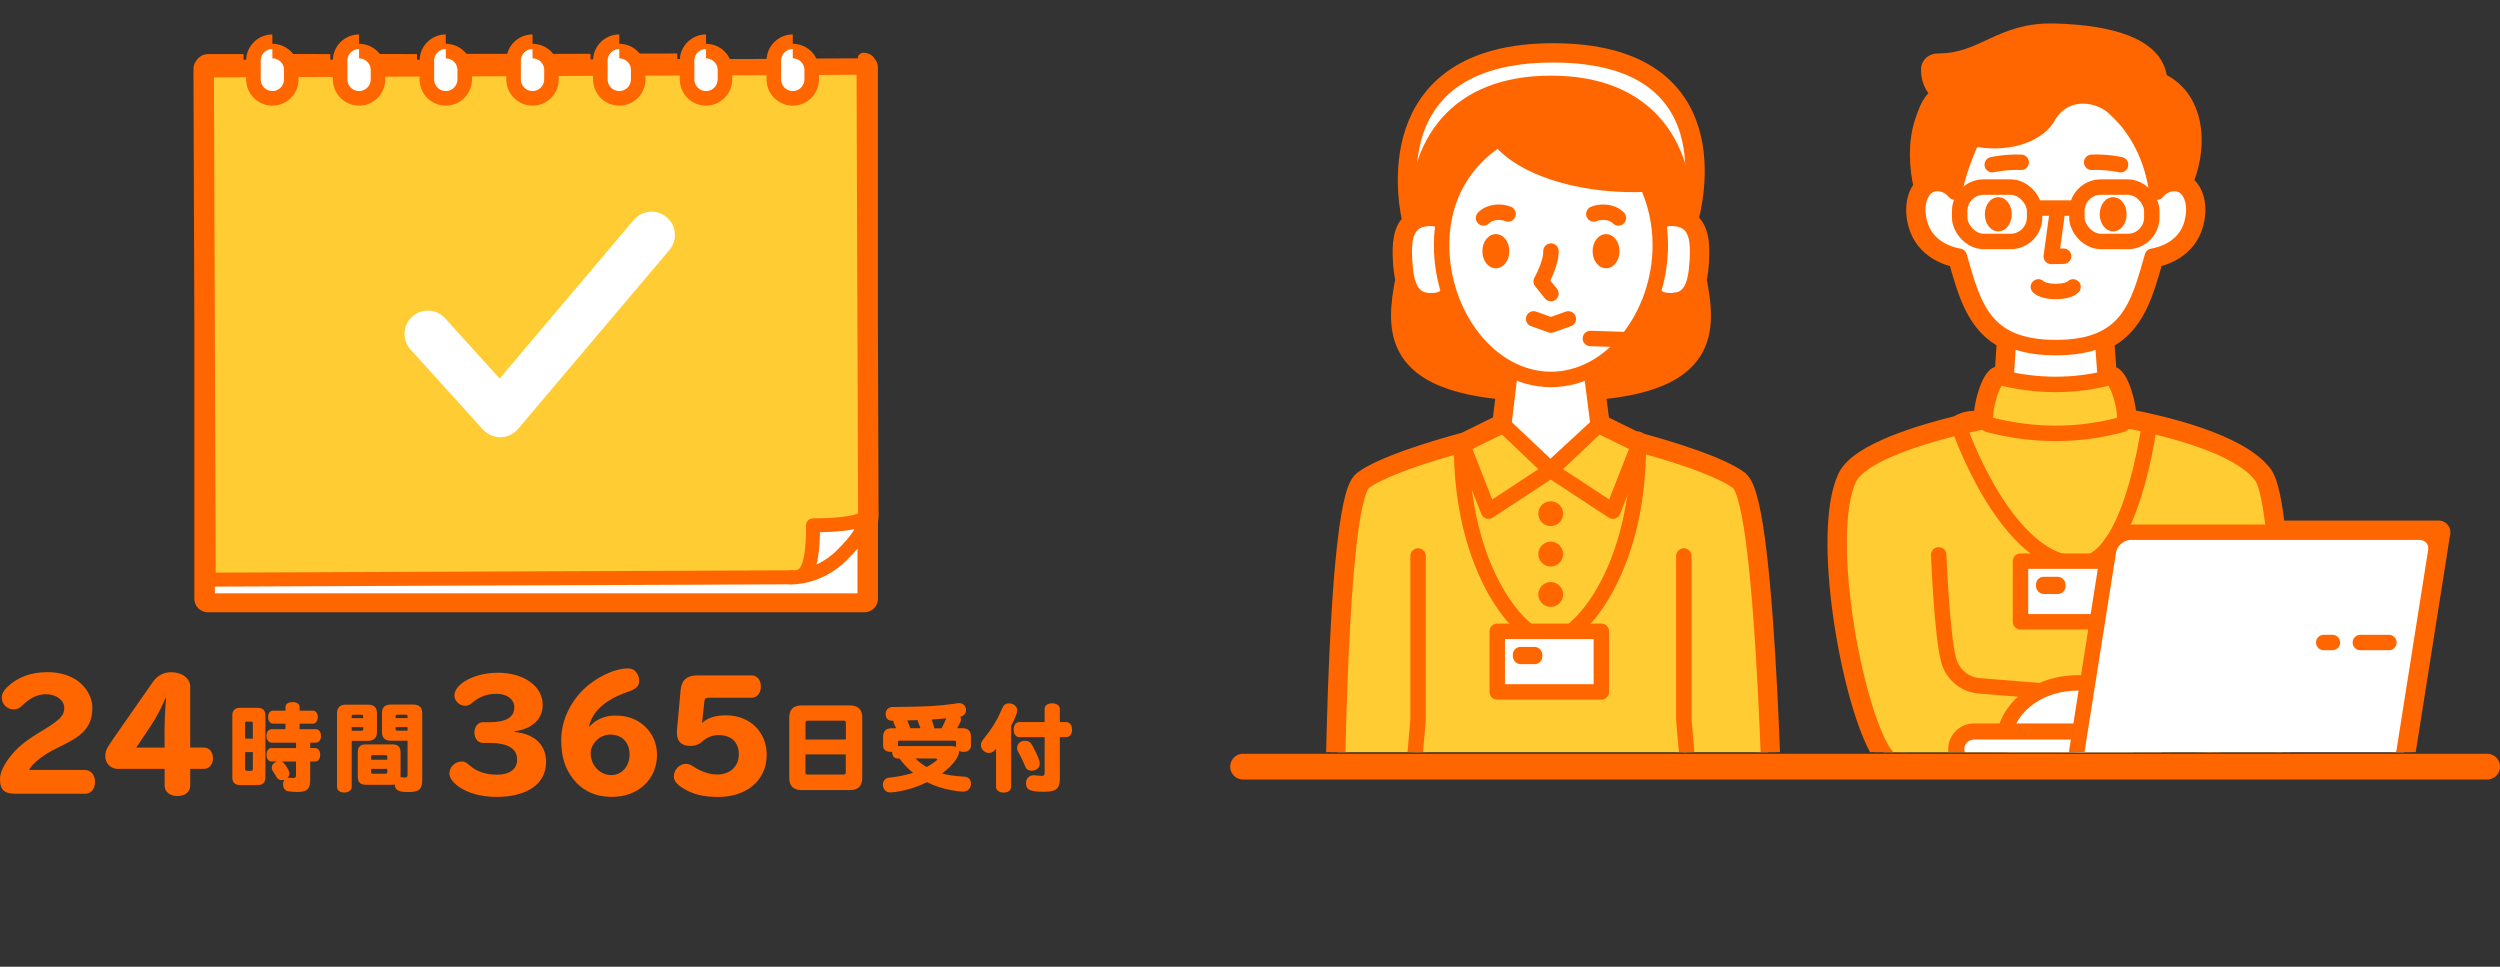 <?xml version="1.0" encoding="UTF-8"?><svg id="_レイヤー_2" xmlns="http://www.w3.org/2000/svg" xmlns:xlink="http://www.w3.org/1999/xlink" viewBox="0 0 429.14 165.95"><rect x="0" y="0" width="429.14" height="165.95" fill="#333333" stroke="none"/><defs><style>.cls-1,.cls-2,.cls-3,.cls-4,.cls-5,.cls-6,.cls-7{fill:none;}.cls-2{stroke-width:3.32px;}.cls-2,.cls-8,.cls-9,.cls-10,.cls-11,.cls-12,.cls-13,.cls-3,.cls-14,.cls-15,.cls-4,.cls-16,.cls-5,.cls-6,.cls-7{stroke-linecap:round;stroke-linejoin:round;}.cls-2,.cls-4,.cls-7{stroke:#fff;}.cls-17{clip-path:url(#clippath);}.cls-18,.cls-11,.cls-14,.cls-16{fill:#fff;}.cls-19,.cls-12,.cls-15{fill:#fc3;}.cls-20,.cls-21,.cls-9,.cls-13{fill:#f60;}.cls-8{fill:#333;}.cls-8,.cls-21,.cls-9,.cls-10,.cls-11,.cls-12,.cls-13,.cls-3,.cls-14,.cls-15,.cls-16,.cls-5,.cls-6{stroke:#f60;}.cls-8,.cls-9,.cls-10,.cls-11,.cls-3{stroke-width:2.65px;}.cls-21{stroke-miterlimit:10;stroke-width:2px;}.cls-10{fill:#ffebe9;}.cls-12{stroke-width:2.65px;}.cls-13,.cls-4{stroke-width:4px;}.cls-14,.cls-15{stroke-width:2.4px;}.cls-16{stroke-width:4.42px;}.cls-5{stroke-width:9px;}.cls-6{stroke-width:8.84px;}.cls-7{stroke-width:8px;}</style><clipPath id="clippath"><rect class="cls-1" x="201.44" width="225.65" height="129.11"/></clipPath></defs><g id="_レイヤー_1-2"><g><g><g><path class="cls-20" d="m14.68,132.19c.93,0,1.63.85,1.63,2.03s-.68,2.03-1.63,2.03H2.69c-1.98,0-2.69-.65-2.69-2.54,0-1.08.68-2.51,1.86-3.97,1.1-1.38,2.59-2.61,4.67-3.87l.58-.35c3.24-1.98,3.92-2.66,3.92-4.02,0-1.28-1.38-2.33-3.09-2.33-1.53,0-2.74.58-4.22,2.03-.38.38-.88.58-1.38.58-1.1,0-2.03-.9-2.03-2.01,0-.63.28-1.15.88-1.78,1.71-1.71,4.09-2.61,6.95-2.61,1.98,0,3.74.5,5.1,1.43,1.61,1.13,2.61,2.91,2.61,4.64s-.43,2.94-1.43,4.04c-.83.88-1.71,1.48-4.04,2.63l-.7.35c-2.13,1-4.19,2.61-4.69,3.69h9.71Z"/><path class="cls-20" d="m20.23,131.99c-1.21,0-2.16-.95-2.16-2.16,0-.88.2-1.31,1.25-2.84l6.93-9.94c.75-1.08,1.86-1.66,3.14-1.66,1.88,0,3.26,1.05,3.26,2.51v10.42h2.38c.88,0,1.53.78,1.53,1.83s-.65,1.83-1.53,1.83h-2.38v2.91c0,1.03-.9,1.76-2.18,1.76s-2.21-.73-2.21-1.76v-2.91h-8.03Zm8.03-7.33c0-1.05.13-3.67.25-4.87h-.08c-.63,1.51-1.68,3.51-2.36,4.52l-2.69,4.02h4.87v-3.66Z"/><path class="cls-20" d="m44.22,121.5c.9,0,1.34.44,1.34,1.34v10.58c0,.9-.44,1.34-1.34,1.34h-3c-.9,0-1.34-.44-1.34-1.34v-10.58c0-.9.44-1.34,1.34-1.34h3Zm-.82,2.62c0-.16-.08-.23-.25-.25h-.83c-.16,0-.25.08-.25.25v2.68h1.33v-2.68Zm-1.33,4.98v2.96c0,.16.07.23.25.25h.83c.16,0,.23-.08.25-.25v-2.96h-1.33Zm11.17,4.8c0,1.57-.52,2.05-2.28,2.05-.49,0-1.28-.07-1.52-.13-.52-.11-.85-.56-.85-1.16,0-.33.08-.62.26-.82-.16.05-.33.08-.47.08-.44,0-.7-.16-.93-.56-.1-.18-.34-.59-.57-.92-.16-.25-.23-.43-.23-.67,0-.51.36-.9.93-1.06h-1c-.49,0-.83-.47-.83-1.15s.34-1.15.83-1.15h4.24v-.93h-4.21c-.51,0-.87-.48-.87-1.16s.36-1.15.87-1.15h2.39v-.95h-2.1c-.52,0-.88-.46-.88-1.13s.34-1.1.88-1.1h2.1v-.64c0-.49.49-.83,1.23-.83s1.2.34,1.2.83v.64h2.29c.49,0,.83.46.83,1.1s-.34,1.13-.83,1.13h-2.29v.95h2.82c.49,0,.85.49.85,1.16s-.34,1.15-.85,1.15h-1v.93h.88c.49,0,.83.47.83,1.15s-.34,1.15-.83,1.15h-.88v3.19Zm-5.03-3.19c.39.12.54.26.98.9.33.49.49.9.49,1.2,0,.28-.11.51-.36.72.11-.02.2-.03.29-.03.08,0,.11,0,.26.03.1.02.23.02.43.02.39,0,.51-.1.51-.46v-2.37h-2.6Z"/><path class="cls-20" d="m60.37,135.09c0,.56-.54.95-1.28.95s-1.24-.39-1.24-.95v-12.62c0-1.01.51-1.51,1.52-1.51h3.8c1.03,0,1.54.49,1.54,1.47v3.23c0,.98-.52,1.51-1.54,1.51h-2.8v7.92Zm1.98-12.15c0-.16-.08-.25-.25-.25h-1.47c-.18,0-.25.07-.26.25v.33h1.98v-.33Zm-1.98,1.88v.61h1.74c.16,0,.25-.08.25-.25v-.36h-1.98Zm8.4,8.59c.13,0,.21,0,.34.03.13.02.26.03.39.03.36,0,.46-.12.46-.51v-5.81h-2.85c-1.03,0-1.54-.49-1.54-1.51v-3.24c0-.98.49-1.46,1.54-1.46h3.83c1.02,0,1.54.51,1.54,1.51v11.4c0,1.64-.52,2.11-2.39,2.11-1.7,0-2.28-.31-2.31-1.28-.1.02-.21.03-.38.03h-4.63c-.92,0-1.36-.44-1.36-1.36v-4.21c0-.92.44-1.36,1.36-1.36h4.63c.9,0,1.36.46,1.36,1.36v4.26Zm-2.29-3.54c0-.16-.08-.23-.25-.25h-2.26c-.18,0-.26.08-.26.25v.54h2.77v-.54Zm-2.77,2.11v.57c0,.16.1.26.26.26h2.26c.16,0,.25-.08.25-.26v-.57h-2.77Zm6.25-9.07c0-.13-.1-.23-.26-.23h-1.54c-.16,0-.25.08-.25.25v.33h2.05v-.34Zm0,1.9h-2.05v.36c0,.16.07.23.25.25h1.8v-.61Z"/><path class="cls-20" d="m88.32,125.64c3.44.33,5.42,2.21,5.42,5.15,0,3.74-3.21,6-8.48,6-2.71,0-5.05-.65-6.65-1.86-1-.78-1.46-1.43-1.46-2.18,0-1.08.98-2.03,2.06-2.03.55,0,.73.08,1.43.68,1.23,1.08,2.76,1.58,4.74,1.58,2.11,0,3.39-.98,3.39-2.56,0-1.93-1.58-2.89-4.77-2.89h-1.08c-.85,0-1.48-.73-1.48-1.78s.63-1.78,1.48-1.78h1.13c2.84,0,4.24-.85,4.24-2.56,0-1.36-1.25-2.31-3.06-2.31-1.66,0-2.89.45-4.22,1.58-.4.33-.73.48-1.15.48-.98,0-1.86-.85-1.86-1.76,0-2.06,3.56-3.92,7.45-3.92,4.49,0,7.71,2.31,7.71,5.52,0,2.43-1.78,4.12-4.84,4.54v.1Z"/><path class="cls-20" d="m101.21,124.71c.98-1.15,2.61-1.88,4.29-1.88,2.13,0,3.69.53,5.05,1.73,1.46,1.3,2.23,3.01,2.23,5,0,4.19-3.21,7.23-7.71,7.23-2.84,0-5.02-1-6.65-3.04-1.46-1.83-2.08-3.87-2.08-6.78,0-3.54,1.86-7.18,4.87-9.54,2.08-1.61,4.67-2.69,6.5-2.69.8,0,1.31.28,1.66.9.23.38.35.8.35,1.18,0,.98-.53,1.48-2.01,1.96-3.79,1.31-6.02,3.31-6.6,5.92h.1Zm1.08,2.46c-.58.65-.9,1.41-.9,2.11,0,2.08,1.58,3.77,3.54,3.77,1.81,0,3.14-1.51,3.14-3.54s-1.28-3.41-3.26-3.41c-1,0-1.88.38-2.51,1.08Z"/><path class="cls-20" d="m120.59,124.04c.95-.85,2.26-1.25,4.04-1.25,4.07,0,6.98,2.84,6.98,6.78,0,4.29-3.36,7.23-8.31,7.23-2.56,0-4.42-.45-6.07-1.51-1.15-.73-1.56-1.28-1.56-2.06,0-1.1.98-2.11,2.06-2.11.48,0,.7.1,1.36.5,1.33.88,2.76,1.33,4.07,1.33,2.16,0,3.67-1.43,3.67-3.46s-1.26-3.31-3.46-3.31c-1.08,0-2.01.38-2.86,1.13-.5.48-1.23.73-1.98.73-1.53,0-2.33-.75-2.33-2.21v-.43l.63-6.93c.15-1.73,1.1-2.54,2.96-2.54h9.24c.93,0,1.58.8,1.58,1.91s-.63,1.93-1.58,1.93h-7.33c-.58,0-.75.15-.8.73l-.38,3.54h.1Z"/><path class="cls-20" d="m145.91,121.09c1.39,0,2.1.7,2.1,2.1v10.33c0,1.39-.7,2.1-2.1,2.1h-8.33c-1.39,0-2.1-.7-2.1-2.1v-10.33c0-1.39.7-2.1,2.1-2.1h8.33Zm-.72,2.96c0-.23-.11-.34-.34-.34h-6.24c-.23,0-.34.12-.34.34v2.9h6.93v-2.9Zm-6.93,5.45v3.11c0,.23.11.34.34.34h6.24c.23,0,.34-.11.34-.34v-3.11h-6.93Z"/><path class="cls-20" d="m164.62,129.05c0,.95-1.26,2.54-2.93,3.72,1,.28,2.26.46,3.77.54.75.03,1.21.47,1.21,1.18,0,.83-.54,1.39-1.34,1.39-1.05,0-2.95-.36-4.24-.8-.74-.25-1.33-.49-1.95-.82-1.54.75-3,1.24-4.57,1.54-.62.13-1.42.23-1.72.23-.61,0-1.03-.29-1.21-.87-.07-.16-.1-.38-.1-.51,0-.43.25-.83.62-1.03.18-.1.23-.12.79-.16,1.24-.15,2.72-.46,3.78-.79-.87-.72-1.65-1.54-2.34-2.47h-.34c-.56,0-.92-.46-.9-1.15-.13.02-.21.02-.28.02-.77,0-1.28-.43-1.28-1.03v-1.56c0-.98.49-1.47,1.47-1.47h.77c-.2-.44-.21-.47-.31-.67-.13-.26-.18-.44-.18-.62h-.18c-.74,0-1.13-.41-1.13-1.15,0-.56.29-.98.79-1.15.23-.07.29-.07,1.24-.07,5.65-.07,6.84-.15,9.84-.56.49-.08.59-.1.72-.1.72,0,1.2.49,1.2,1.23,0,.59-.38,1-.97,1.1.07.16.1.29.1.46,0,.33-.13.62-.66,1.52h.92c.97,0,1.46.49,1.46,1.47v1.57c0,.61-.52,1.03-1.29,1.03-.26,0-.52-.07-.75-.18v.15Zm-.51-1v-.65c0-.16-.11-.26-.29-.26h-9.4c-.18,0-.28.1-.28.26v.67h9.23c.29,0,.54.05.74.15v-.16Zm-7.33-4.42c-.59.03-.66.03-.83.03h-.2c.34.83.38.95.52,1.34h1.74l-.05-.11c-.07-.2-.1-.28-.33-.87-.07-.18-.1-.28-.13-.41l-.72.02Zm.47,6.65c.47.49,1.13,1,1.82,1.39,1.05-.59,1.83-1.16,1.83-1.34,0-.08-.15-.13-.43-.13h-3.32l.1.08Zm4.39-5.27c.25-.46.59-1.21.74-1.59l.03-.12-.61.07c-.31.02-.61.05-.9.07-.31.02-.31.03-.97.07l.23.69c.08.25.13.46.23.82h1.24Z"/><path class="cls-20" d="m170.99,128.52s-.07.07-.1.11c-.43.47-.69.62-1.15.62-.72,0-1.36-.64-1.36-1.36,0-.38.1-.59.49-1.08,1.42-1.75,2.31-3.23,3.21-5.3.2-.51.59-.77,1.13-.77.79,0,1.41.54,1.41,1.21,0,.42-.43,1.49-1.05,2.62v10.5c0,.59-.51.98-1.28.98s-1.31-.39-1.31-.98v-6.55Zm8.32-6.86c0-.54.54-.93,1.29-.93s1.33.39,1.33.93v2.29h1.1c.59,0,1,.52,1,1.29s-.41,1.29-1,1.29h-1.1v7.07c0,1.78-.62,2.31-2.7,2.31-2.41,0-3.11-.33-3.11-1.47,0-.82.54-1.36,1.38-1.36.13,0,.2,0,.38.03.44.05.74.08.93.08.38,0,.51-.15.51-.54v-6.12h-4.34c-.59,0-.98-.51-.98-1.29s.39-1.29.98-1.29h4.34v-2.29Zm-2.11,6.29c.88,1.64,1.28,2.6,1.28,3.11,0,.72-.57,1.23-1.38,1.23-.62,0-.95-.25-1.2-.92-.2-.54-.67-1.52-1.05-2.19-.2-.33-.26-.54-.26-.82,0-.69.59-1.2,1.38-1.2.57,0,.93.23,1.23.79Z"/></g><g><path class="cls-21" d="m149.81,88.29s0,0,0,0l-.11-32.36V11.58c0-.37-.16-.7-.4-.94-.05-.07-.08-.15-.14-.21-.25-.25-.58-.38-.93-.38h0s-31.97.12-31.97.13c0,0-14.89.03-14.89.06,0,0-29.78,0-29.78.04,0,0-14.89-.04-14.89,0,0,0-14.89-.04-14.89,0h-6.13c-.46,0-.84.25-1.08.6-.24.24-.4.57-.39.94l.15,43.48v47.48c0,.73.59,1.32,1.32,1.32h112.71c.73,0,1.32-.59,1.32-1.32v-13.27c.07-.38.11-.77.11-1.17,0-.01,0-.02,0-.04Z"/><g><g><rect class="cls-14" x="35.68" y="11.86" width="112.71" height="91.19"/><g><polyline class="cls-15" points="135.85 99.1 35.83 99.5 35.52 12.08 148.23 11.63 148.5 88.56"/><path id="_楕円形_" class="cls-14" d="m148.5,88.56c0,2.29-1.35,4.09-3.94,6.7-2.58,2.6-5.95,3.84-8.71,3.85,1.82,0,3.75,0,3.71-8.93,9.13-.04,8.94-1.61,8.94-1.61Z"/></g><g><g><path class="cls-20" d="m46.75,13.63s.02-3.22,0-3.22"/><path class="cls-5" d="m46.75,13.63s.02-3.22,0-3.22"/><path class="cls-4" d="m46.75,13.63s.02-3.22,0-3.22"/></g><g><path class="cls-20" d="m61.63,13.63s.02-3.22,0-3.22"/><path class="cls-5" d="m61.63,13.63s.02-3.22,0-3.22"/><path class="cls-4" d="m61.63,13.63s.02-3.22,0-3.22"/></g><g><path class="cls-20" d="m76.52,13.63s.02-3.22,0-3.22"/><path class="cls-5" d="m76.52,13.63s.02-3.22,0-3.22"/><path class="cls-4" d="m76.52,13.63s.02-3.22,0-3.22"/></g><g><path class="cls-20" d="m91.41,13.63s.02-3.22,0-3.22"/><path class="cls-5" d="m91.41,13.63s.02-3.22,0-3.22"/><path class="cls-4" d="m91.41,13.63s.02-3.22,0-3.22"/></g><g><path class="cls-20" d="m106.3,13.63s.02-3.22,0-3.22"/><path class="cls-5" d="m106.3,13.63s.02-3.22,0-3.22"/><path class="cls-4" d="m106.3,13.63s.02-3.22,0-3.22"/></g><g><path class="cls-20" d="m121.19,13.63s.02-3.22,0-3.22"/><path class="cls-5" d="m121.19,13.63s.02-3.22,0-3.22"/><path class="cls-4" d="m121.19,13.63s.02-3.22,0-3.22"/></g><g><path class="cls-20" d="m136.08,13.63s.02-3.22,0-3.22"/><path class="cls-5" d="m136.08,13.63s.02-3.22,0-3.22"/><path class="cls-4" d="m136.08,13.63s.02-3.22,0-3.22"/></g></g></g><polyline class="cls-7" points="111.85 40.33 85.87 71.05 73.44 57.32"/></g></g></g><g><g class="cls-17"><g><path class="cls-13" d="m298.28,82.71c-3.14-2.33-11.26-4.88-17.26-6.51l-.07-.17h-.46l-6.16-3.03h.01s-.81-6.32-.81-6.32c19.43-1.57,19.16-9.81,17.41-18.68.23-.94.35-2.01.42-3.15.19-3.04-.02-5.64-1.95-6.76.98-3.39,7.32-28.67-22.8-28.67s-24.51,26.18-23.81,28.82c-1.7,1.2-1.87,3.7-1.69,6.6.07,1.14.19,2.21.42,3.15-1.75,8.87-2.02,17.1,17.36,18.68l-.76,6.32,3.22,3.05h-.08l-3.18-3.05-6.2,3.05h0s-.23.12-.23.12c-6.02,1.63-14.29,4.21-17.46,6.57-4.9,3.64-4.83,68.66-4.83,68.66.01,1.79,11.54,3,11.52,1.21l.49-4.38c2.04,2.31,47.68,2.31,49.72,0l.49,4.38c-.01,1.79,12.58.58,12.59-1.21,0,0-1-65.02-5.9-68.66Zm-25.07-8.68l-2.09,2h-.08l2.17-2Z"/><path class="cls-13" d="m418.63,91.37h-28.3c-.55-4.93-1.25-8.44-2.14-9.65-3.99-5.38-17.4-8.5-23.51-9.59.31-2.04-1.37-7.63-2.54-7.32-.25.06-.49.11-.74.17l-.5-6.81c5.38-2.53,6.78-8.01,8.55-14.19,1.71-.3,5.68-1.46,6.81-5.72.88-3.32-.21-5.99-2.09-6.62,2.7-5.34,2.89-14.26-3.72-17.26-.13-.06-.41-.41-.42-.52-.29-5.49-8.15-7.59-17.44-7.83-9.08-.24-11.9,5.14-19.87,5.14-.68,0-.97.32-.97.82,0,2.05,1.04,3.08,1.63,3.64.54.5.33.84.06,1-1.57.88-2.05,2.33-2.76,4.37-1.17,3.39-1.02,7.75-.11,11.28-1.21,1.12-1.76,3.35-1.06,6,1.13,4.27,5.1,5.42,6.81,5.72,1.75,6.15,3.15,11.6,8.47,14.15l-.44,6.88c-.32-.07-.64-.13-.96-.21-1.26-.33-3.11,6.17-2.44,7.71h-.92l.02-.06s-.1.02-.28.06h-.92c-1,0-1.88.3-2.68.81-5.95,1.45-16.83,4.63-18.79,8.83-4.31,9.26.44,37.02,5.5,46.22.7,1.27,1.64,2.27,2.86,2.93l-1.43,30.2c0,3.24,56.9,3.24,56.9,0l-1.39-29.37h3.04c3.08,2.04,6.3,3.02,7.97,0h21.34l6.45-40.79Z"/></g><g><g id="_女_モブ_正面"><g id="_ポーズ_"><polygon class="cls-19" points="289.04 95.44 243.36 95.49 251.89 76.02 280.95 76.02 289.04 95.44"/><g><path class="cls-12" d="m258.3,74.52c-2.13.35-19.21,4.55-24.11,8.19-4.9,3.64-4.83,68.66-4.83,68.66.01,1.79,11.54,3,11.52,1.21l5.29-47.01,29.09-2.43"/><path class="cls-12" d="m274.17,74.52c2.13.35,19.21,4.55,24.11,8.19,4.9,3.64,5.9,68.66,5.9,68.66-.01,1.79-12.6,3-12.59,1.21l-5.29-47.01-29.09-2.43"/></g><g><path class="cls-12" d="m289.04,95.44v28.13s2.13,24.46,2.13,24.46c0,2.53-49.88,2.53-49.88,0l2.13-24.46v-28.13"/><g><circle class="cls-20" cx="266.19" cy="88.18" r="2.13"/><circle class="cls-20" cx="266.19" cy="95.11" r="2.13"/><circle class="cls-20" cx="266.19" cy="102.04" r="2.13"/></g><polygon class="cls-12" points="266.19 80.73 255.51 87.74 251.07 76.42 258.08 72.98 266.19 80.73"/><polygon class="cls-12" points="266.19 80.73 276.86 87.74 281.3 76.42 274.3 72.98 266.19 80.73"/></g><path class="cls-3" d="m281.23,76.63c0,21.34-10.28,33.32-15.17,33.32s-15.17-11.97-15.17-33.32"/><rect class="cls-11" x="257.01" y="108.37" width="17.87" height="10.4"/><rect class="cls-20" x="259.69" y="111.05" width="5.06" height="2.95" rx="1.3" ry="1.3"/></g><g id="_頭"><path class="cls-11" d="m242.86,38.45s-8.53-29.04,23.75-29.04,22.68,29.04,22.68,29.04h-46.43Z"/><path class="cls-9" d="m289.3,37.38c0,12.74,13.38,29.55-23.07,29.55s-23.07-16.81-23.07-29.55,6.7-23.07,23.07-23.07,23.07,10.33,23.07,23.07Z"/><polygon class="cls-11" points="274.34 72.98 266.13 80.55 258.12 72.98 260.18 55.82 272.14 55.77 274.34 72.98"/><g><path class="cls-11" d="m248.35,44.39c.24,3.9,1.57,6.99-2.33,7.23-3.9.24-4.68-2.89-4.91-6.79-.24-3.9.15-7.1,4.05-7.34,3.9-.24,2.96,2.99,3.2,6.89Z"/><path class="cls-11" d="m284.11,44.39c-.24,3.9-1.57,6.99,2.33,7.23,3.9.24,4.68-2.89,4.91-6.79.24-3.9-.15-7.1-4.05-7.34-3.9-.24-2.96,2.99-3.2,6.89Z"/></g><g id="_普通顔"><path class="cls-11" d="m285,42.08c0,12.14-8.4,23.05-18.77,23.05s-18.77-10.91-18.77-23.05c0-8.35,3.97-14.54,9.82-18.27,4.67,5.71,15.75,8.29,25.45,7.79,1.44,3.12,2.27,6.69,2.27,10.48Z"/><g><path class="cls-20" d="m256.77,40.19c-1.29,0-2.31,1.29-2.31,2.93s1.01,2.93,2.31,2.93,2.31-1.29,2.31-2.93-1.01-2.93-2.31-2.93Z"/><path class="cls-20" d="m275.69,40.19c-1.3,0-2.31,1.29-2.31,2.93s1.02,2.93,2.31,2.93,2.31-1.29,2.31-2.93-1.02-2.93-2.31-2.93Z"/><path class="cls-3" d="m254.66,37.41c1.11-1.14,3.04-1.18,4.22-.68"/><path class="cls-3" d="m277.81,37.41c-1.11-1.14-3.04-1.18-4.22-.68"/></g><g><polyline class="cls-11" points="269.21 54.74 266.23 55.81 263.26 54.74"/><path class="cls-10" d="m266.23,50.4l-1.68-2.09s1.74-3.06,1.68-5.21"/></g></g><polyline class="cls-3" points="287.49 51.55 285.48 58.51 273 58.1"/></g></g><g id="_ポーズ_-2"><g id="_頭-2"><path class="cls-9" d="m373.78,32.37c-7.21,3.82-37.66,9.14-41.12,4.66-2.46-3.18-3.81-10.78-1.99-16.04.7-2.03,1.19-3.49,2.76-4.37.28-.15.48-.49-.05-1-.59-.55-1.63-1.59-1.63-3.64,0-.49.29-.82.97-.82,7.97,0,10.79-5.37,19.87-5.14,9.29.24,17.15,2.35,17.44,7.83,0,.11.29.46.42.52,6.92,3.14,6.39,12.77,3.33,17.99Z"/><path class="cls-11" d="m361.55,66.96c.04,4.64-17.3,4.67-17.33.07l1.06-16.62,15.05-.05,1.21,16.6Z"/><g id="_普通顔-2"><path class="cls-11" d="m332.48,31.49c1.19,0,2.27.52,3.06,1.49.37-2.79,1.97-6.91,3.1-9.24,5.67,1.24,10.74-.46,12.69-3.32,2.99-5.68,9.4-4.35,11.96-1.54,3.62,3.32,6.18,8.34,6.95,14.11.79-.98,1.87-1.49,3.06-1.49,2.41,0,3.99,2.95,2.97,6.77-1.13,4.27-5.1,5.42-6.81,5.72-2.43,8.51-4.16,15.68-16.57,15.68s-14.14-7.17-16.57-15.68c-1.71-.3-5.68-1.46-6.81-5.72-1.01-3.81.57-6.77,2.97-6.77Z"/><g><path class="cls-20" d="m343.02,33.85c-1.29,0-2.31,1.29-2.31,2.93s1.01,2.93,2.31,2.93,2.31-1.29,2.31-2.93-1.01-2.93-2.31-2.93Z"/><path class="cls-20" d="m362.74,33.85c-1.3,0-2.31,1.29-2.31,2.93s1.02,2.93,2.31,2.93,2.31-1.29,2.31-2.93-1.02-2.93-2.31-2.93Z"/></g><path class="cls-11" d="m355.85,49.25c-1.05,1.05-4.89,1.05-5.95,0"/><g><path class="cls-11" d="m346.95,27.86c-2.61-.12-4.97.41-4.97.41"/><path class="cls-11" d="m359.04,27.86c2.61-.12,4.97.41,4.97.41"/></g><polyline class="cls-11" points="354.23 43.98 352.11 44.02 353.18 36.22"/><g><rect class="cls-3" x="356.51" y="32.11" width="12.86" height="9.34" rx="4.12" ry="4.12"/><rect class="cls-3" x="336.39" y="32.11" width="12.86" height="9.34" rx="4.12" ry="4.12"/></g><line class="cls-3" x1="349.44" y1="35.71" x2="356.32" y2="35.71"/></g></g><path class="cls-19" d="m374.62,96.78h-45.18s.23-24.25,9.41-24.25h26.36c8.36,0,9.41,24.25,9.41,24.25Z"/><path class="cls-12" d="m361.79,71.69c2.15.18,21.48,3.37,26.4,10.02,2.43,3.28,3.42,23.56,3.81,43.28.39,20.28-16.78.21-16.78.21l-1.51-18.18"/><path class="cls-12" d="m377.94,92.19l3.28,69.33c0,3.24-56.9,3.24-56.9,0l3.28-69.33"/><g><path class="cls-12" d="m340.05,72.47s-19.96,3.86-22.67,9.7c-4.31,9.26.44,37.02,5.5,46.22,1.33,2.41,3.46,3.86,6.88,3.86h28.68c-5.36,0-5.36-13.03,0-13.03,0,0-13.54-1.06-18.75-1.5-2.39-.2-4.51-1.92-5.18-4.34-1.17-4.22-1.72-18.13-1.72-18.13"/><path class="cls-11" d="m371.53,127.04c0,4.83-6.14,5.55-13.72,5.55s-13.72-.72-13.72-5.55,5.08-9.82,12.66-9.82,14.79,4.98,14.79,9.82Z"/></g><path class="cls-12" d="m364.27,72.86c1.4-.37-.74-8.42-2.13-8.05-6.18,1.59-12.43,1.55-18.75,0-1.4-.37-3.53,7.67-2.13,8.05,7.75,2.02,15.42,2.06,23.02,0Z"/><g><path class="cls-3" d="m368.91,73.12s-3.12,23.72-11.97,23.72c-12.55,0-20.55-23.27-20.55-23.27"/><rect class="cls-11" x="346.83" y="96.33" width="17.87" height="10.4"/><rect class="cls-20" x="349.5" y="99.01" width="5.06" height="2.95" rx="1.3" ry="1.3"/></g><g><g><line class="cls-6" x1="364.54" y1="128.61" x2="338.84" y2="128.61"/><line class="cls-2" x1="364.54" y1="128.61" x2="338.84" y2="128.61"/></g><g><path class="cls-18" d="m408.87,132.15c1.82,0,3.55-1.47,3.83-3.28l5.41-34.23c.28-1.8-.97-3.28-2.8-3.28h-49.56c-1.82,0-3.55,1.47-3.83,3.28l-5.41,34.23c-.28,1.8.97,3.28,2.8,3.28h49.56Z"/><path class="cls-3" d="m408.87,132.15c1.82,0,3.55-1.47,3.83-3.28l5.41-34.23c.28-1.8-.97-3.28-2.8-3.28h-49.56c-1.82,0-3.55,1.47-3.83,3.28l-5.41,34.23c-.28,1.8.97,3.28,2.8,3.28h49.56Z"/></g><g><line class="cls-8" x1="410.07" y1="110.29" x2="405.17" y2="110.29"/><line class="cls-8" x1="398.88" y1="110.29" x2="400.37" y2="110.29"/></g></g></g></g></g><line class="cls-16" x1="213.38" y1="131.6" x2="426.93" y2="131.6"/></g></g></g></svg>